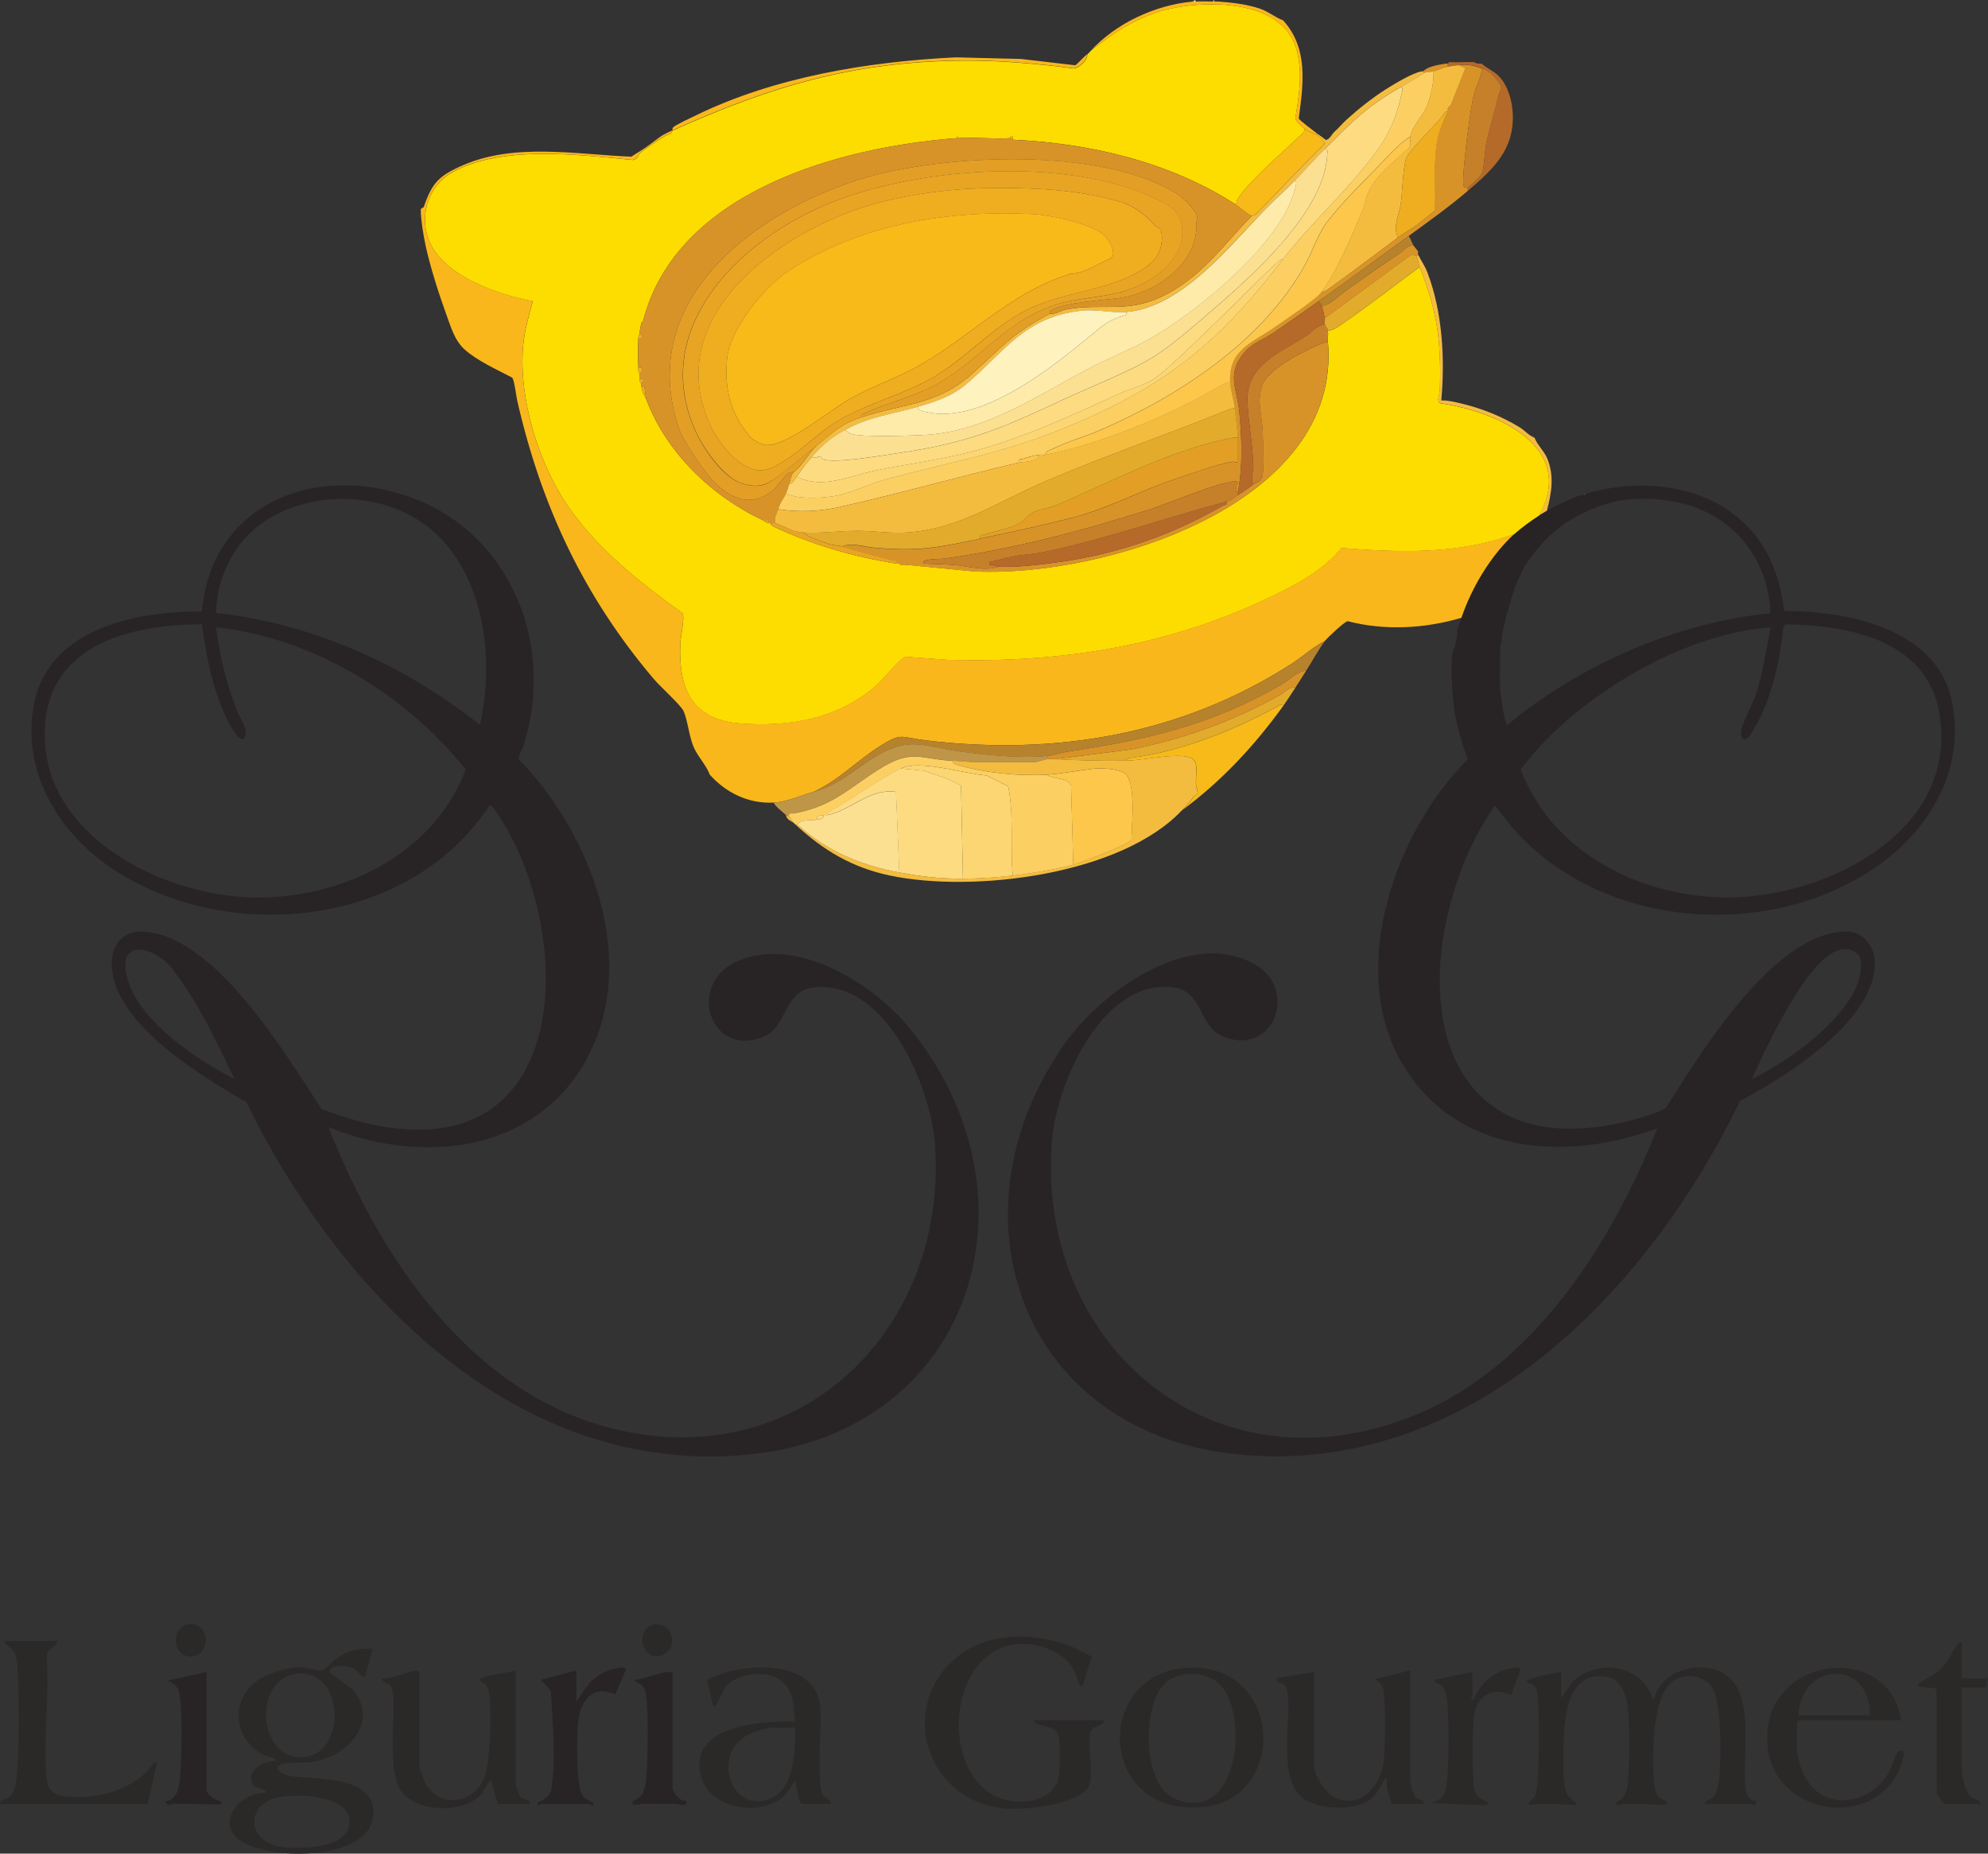 <svg xmlns="http://www.w3.org/2000/svg" id="uuid-bf9221d7-c0c8-464d-957e-93973d0ec154" viewBox="0 0 307.08 286.39"><rect x="0" y="0" width="307.08" height="286.39" fill="#333333" stroke="none"/><defs><style>.uuid-9e58a6a2-49f5-46f4-95f1-4d9aa67772b4{fill:#e4ddd5;}.uuid-95be8d57-44e6-4a5e-911d-43e88ffebe36{fill:#fccf62;}.uuid-8de0ee26-0af9-4d17-bdc1-95450dafd7de{fill:#d89328;}.uuid-b56c5c92-7dd0-4863-89d4-8e91c2a5cea8{fill:#bbaa97;}.uuid-006e6fa7-eb16-4128-b82a-45f726e47c72{fill:#e39f25;}.uuid-97c1a0b5-e46b-43d6-a8ab-6d010f515ab2{fill:#fcd672;}.uuid-4a71dd10-f694-4677-96da-607e1f52ca65{fill:#bf9548;}.uuid-7e3f8695-4956-4011-887d-1eecabbd6773{fill:#f7ba19;}.uuid-5550246f-77d4-4272-a82b-c97c09c5511c{fill:#fab71b;}.uuid-c5ece074-aa6f-4e3c-a047-b239d23b7374{fill:#fef2be;}.uuid-065845ff-2c34-4346-936e-ae41075c37b3{fill:#feeaa9;}.uuid-c3757a15-0dd2-4de1-931e-aab983ceb419{fill:#e8a523;}.uuid-8efd2bd6-9e32-4ce4-a36d-a21e812875c5{fill:#b7822c;}.uuid-4d30fdb1-f0f6-4ee7-9e19-06f6c58228f6{fill:#2b2828;}.uuid-a73e1c53-8d8b-44f9-ba0b-a6f8db78397c{fill:#c6802a;}.uuid-132aa091-b895-45fc-9739-36cdbbd56f8c{fill:#e2ab2b;}.uuid-26ee935c-a187-485a-a634-d4ff1c706840{fill:#fce091;}.uuid-0107b8c1-85b8-471a-a57c-408a039a110f{fill:#eeae20;}.uuid-f4816c1a-3df5-401f-8f6c-28fe7dca6e66{fill:#fddb81;}.uuid-969a8edd-b9fa-495f-abcf-7602ac818feb{fill:#282425;}.uuid-c977496d-90eb-4106-b449-5e7574f801f8{fill:#fcc74b;}.uuid-9d320ea5-8eee-4c5f-a130-b654dc7a146c{fill:#b56a29;}.uuid-66f785e9-2190-40ca-bceb-f750a85daeee{fill:#fddd00;}.uuid-d027ddcc-0d6c-4cf6-8cd6-f9acecedc565{fill:#f4bc3f;}</style></defs><g id="uuid-9f2a754b-27fc-4fed-83a0-7ac0628cdb21"><path class="uuid-969a8edd-b9fa-495f-abcf-7602ac818feb" d="M75.58,124.48c-12.02,18.45-39.58,21.6-57.56,10.17-8.5-5.4-14.5-14.7-12.91-25.1,1.88-12.32,15.54-15.13,26.06-15.08,1.52-16.69,17.53-22.96,32.23-17.66,15.61,5.63,22.41,23.01,17.46,38.44-.22.68-.88,1.42-.69,2.1,11.71,11.97,19.3,33,9.28,48.22-8.52,12.94-25.35,14.06-38.7,8.57,8.04,20.51,22.45,42.03,45.42,46.93,28.35,6.05,50.18-16.33,48.26-44.18-.62-8.94-7.56-25.45-18.59-24.34-5,.5-4.04,6.19-8.11,7.72-8.1,3.04-11.64-8.15-4-11.68,9-4.16,20.97,3.23,26.62,10.08,21.24,25.74,10.24,62.69-24.83,66.07-35.69,3.44-63.07-25.01-77.47-54.46-7.03-4.07-21.56-12.69-20.76-22.17.2-2.37,1.96-4.21,4.4-4.18,11.38.14,22.43,19.03,28,27.43,3.56,1.37,7.62,2.55,11.41,2.98,28.43,3.23,27.02-32.6,15.45-49.03-.26-.37-.41-.93-.96-.83ZM74.14,112.01c2.54-11.13.35-26.07-10.39-32.18-8.73-4.97-22.44-3.23-27.79,5.88-1.57,2.67-2.57,5.88-2.56,9,14.82,1.58,29.19,8.08,40.75,17.3ZM31.16,96.45c-10.54.07-23.23,2.83-24.19,15.44-1.18,15.47,14.8,24.75,28.22,26.47,14.63,1.87,31.35-5.06,36.74-19.47-9.26-11.62-23.64-20.35-38.57-21.99.57,4.48,1.62,8.75,3.25,12.94.46,1.19,1.7,2.61,1.27,3.93-.51,1.58-2.17-1.4-2.4-1.84-2.46-4.61-3.62-10.34-4.31-15.48ZM36.23,166.7c-2.8-5.72-5.47-11.59-9.36-16.66-2.1-3.28-8.65-5.66-7.32.61,1.46,6.88,10.8,13.06,16.68,16.06Z"></path><path class="uuid-969a8edd-b9fa-495f-abcf-7602ac818feb" d="M244.95,76.27c10.19-2.96,22.33-.88,27.87,8.95,1.64,2.91,2.28,5.9,2.82,9.17,9.74.03,23.53,2.69,25.86,13.96,2.09,10.13-3.08,19.41-11.13,25.19-16.69,11.98-42.81,10.14-56.58-5.47l-2.87-3.6c-2.33,3.26-4.24,7.18-5.58,10.97-7.62,21.49-.97,44.42,26.05,37.79,2.01-.49,4.05-1.11,5.91-2.01,5.35-8.46,16.64-27.17,27.88-27.31,2.43-.03,4.25,2.1,4.4,4.42.6,9.07-13.78,18.12-20.81,21.77-14.19,29.49-41.84,58.05-77.43,54.62-33.6-3.24-45.49-37.13-26.84-63.53,5.68-8.05,19.57-18.05,29.53-12.07,6.5,3.91,2.71,13.98-4.89,11.12-4.14-1.55-3.18-7.22-8.11-7.72-11.05-1.11-18.03,15.36-18.6,24.33-2.02,31.65,25.31,54.1,55.83,41.91,18.54-7.4,30.66-26.6,37.74-44.42-14.25,5.23-31.29,4.05-39.54-10.24s-1.15-35.41,10.23-46.77c-.85-2.65-1.73-5.1-2.09-7.9-.3-2.34-.56-6.18-.27-8.48.02-.15.38-.86.48-1.44.07-.41.15-.79.24-1.2.03-.14-.03-.34,0-.48v-.24c.02-.07-.02-.17,0-.24.11-.42.52-1.34.72-1.92,1.58-4.67,4.51-9.6,8.16-12.95,1.01-.93,2.67-2.13,3.84-2.88.38-.24.81-.5,1.2-.72.88-.49,1.96-1.03,2.88-1.44.5-.22,1.2-.54,1.68-.72.22-.08.49-.16.72-.24.13-.04.35.04.48,0l.24-.24ZM231.75,100.26c-.05,2-.13,4.38,0,6.35.04.63.68,5.4,1.08,5.39,11.34-9.34,25.98-15.77,40.66-17.27-.36-8.73-6.18-15.65-14.83-17.2-5.89-1.06-10.58-.4-15.64,2.57-1.1.64-1.09.59-2.16,1.44-.94.75-1.28.99-2.16,1.92-3.38,3.54-4.48,6.1-5.76,10.79-.2.73-.32,1.08-.48,1.92s-.4,1.37-.48,2.4c-.02.24,0,.48,0,.72-.36.17-.23.64-.24.96ZM273.49,96.9c-9.7.86-19.11,5.23-26.94,10.84-4.31,3.09-8.5,6.89-11.64,11.16,5.38,14.34,21.87,21.27,36.51,19.46s30.85-11.75,28.16-28.08c-1.88-11.39-13.99-13.69-23.77-13.82l-.36.36c-.44,5.12-1.85,11.42-4.55,15.84-.29.47-.89,1.73-1.59,1.52-.34-.2-.35-.48-.39-.83-.11-1.14,1.77-4.51,2.25-5.93,1.14-3.4,1.65-7,2.33-10.5ZM270.62,166.7c5.74-2.67,17.78-11.17,16.8-18.36-.15-1.07-1.3-1.67-2.33-1.7-4.05-.11-8.63,8.44-10.35,11.59-1.5,2.74-2.83,5.63-4.12,8.47Z"></path><path class="uuid-4d30fdb1-f0f6-4ee7-9e19-06f6c58228f6" d="M241.11,262.4l1.83-2.61c4.08-3.67,10.63-2.61,12.45,2.85,1.15-4.08,5.57-5.8,9.49-4.69,6.98,1.99,3.98,13.54,4.8,18.71.13.81.8,1.62,1.67,1.58l-.24.61c-.33.22-.51-.13-.6-.13h-7.08c-.15-.67.63-.56,1.09-.95.82-.7,1.01-2.41,1.08-3.48.21-2.97.42-11.46-1.21-13.68-1.51-2.06-4.85-2.21-6.58-.35-2.65,2.85-2.67,11.71-2.29,15.45.05.51.19,1.27.47,1.69.36.54,1.62.77,1.45,1.19-.16.38-.41.28-.71.26-1.89-.08-3.75-.18-5.65-.15-.57,0-1.5.55-1.43-.23,1.27-.63,1.67-1.65,1.8-3,.28-2.76.31-9.47-.06-12.17-.22-1.62-1.23-3.85-2.99-4.2-3.12-.64-5,.89-6,3.73s-1.12,9.8-.76,12.86c.18,1.54.69,2.04,1.89,2.9-.3.46-.38.26-.71.25-1.73-.07-3.43-.16-5.17-.14-.38,0-1.75.49-1.43-.23.35-.35.8-.7.97-1.19.65-1.9.59-12.57.36-15.01-.05-.55-.09-1.05-.39-1.53-.06-.63-1.52-.62-1.3-1.1.14-.3,4.57-1.29,5.28-1.32v4.08Z"></path><path class="uuid-4d30fdb1-f0f6-4ee7-9e19-06f6c58228f6" d="M57.58,254.73l-1.2,4.32c-.34.25-1.21-.94-1.59-1.16-.91-.53-3.65-.9-3.92.33-.08.35,3.09,2.22,3.72,2.99,4.07,4.97-1.05,10.2-6.26,11.01-1.26.2-3.59-.02-4.72.31-1.56.45-.2,1.6.97,1.81,3.9.71,14.43-.27,12.96,6.84-1.31,6.36-16.6,6.36-20.8,2.92-3.45-2.83.75-7.4,4.3-7.06.11-.63-.09-.37-.34-.5-.46-.23-1.44-.4-1.7-.94-1.09-2.27,1.95-3.51,3.72-3.6-.38-.53-1.3-.51-1.93-.83-5.04-2.52-5.28-9.11-.39-11.93,1.41-.81,4.18-1.61,5.8-1.65,1.02-.02,2.85.61,3.54.45s1.53-1.31,2.12-1.74c1.75-1.25,3.59-1.71,5.74-1.58ZM45.78,258.62c-6.72.83-5.98,12.89.66,12.89,7.26,0,6.94-13.83-.66-12.89ZM43.61,277.57c-5.88.8-5.82,7.28.42,7.85,2.79.25,9.96.13,9.96-3.95s-7.51-4.28-10.38-3.9Z"></path><path class="uuid-4d30fdb1-f0f6-4ee7-9e19-06f6c58228f6" d="M170.58,265.76c-.1,1.03-1.79.76-2.11,1.85-.54,1.85.54,6.92-.28,8.36-1.63,2.86-9.88,3.71-12.84,3.46-12.36-1.02-16.96-16-7.3-23.6,5.68-4.47,14.7-3.49,20.57.14l-1.4,4.51c-.5.07-.39.03-.53-.3-.3-.67-.36-1.35-.78-2.1-1.6-2.96-5.61-4.36-8.85-4.04-10.28,1-11.99,18.58-3.67,23.28,3.33,1.88,9.73,1.42,10.24-3.28.11-1.01.13-5.32-.18-6.06-.52-1.21-2.37-1.24-3.35-1.68-.33-.15-.37-.03-.3-.54h10.8Z"></path><path class="uuid-4d30fdb1-f0f6-4ee7-9e19-06f6c58228f6" d="M64.78,273.07c.04.25.63,1.77.78,2.1,1.96,4.2,7.31,3.78,9.17-.3,1.06-2.33,1.19-10.65.82-13.29-.05-.37-.17-.76-.36-1.08-.29-.48-1.23-.74-1.06-1.09.24-.49,4.67-1.03,5.52-1.32v17.63c0,.11.59,1.72.71,1.87.42.55,1.59.33,1.45,1.13h-4.92l-1.08-3.84-1.44,2.27c-2.67,3.1-10.12,2.96-12.43-.51-2.62-3.94-.15-14.42-1.7-16.29-.35-.42-1.33-.29-1.22-1.06,1.59.2,3.89-1.08,5.21-1.17.21-.01.55.18.55.32v14.63Z"></path><path class="uuid-4d30fdb1-f0f6-4ee7-9e19-06f6c58228f6" d="M217.84,258.08v17.15c0,.32.49,2.04.71,2.34.48.63,1.53.38,1.44,1.14h-5.04c-.35-1.3-.93-2.43-.72-3.84-.63-.13-.37.13-.5.34-.93,1.55-1.28,2.54-3.1,3.37-2.43,1.11-7.33.93-9.47-.84-4.48-3.7-.84-15.28-2.75-17.4-.38-.42-1.31-.3-1.21-1.06l5.76-.96v14.51c0,1.5,1.84,4.23,3.26,4.89,4.08,1.91,7.21-2.07,7.54-5.84.21-2.4.29-8.25-.03-10.54-.15-1.08-.56-1.37-1.41-1.94l5.51-1.32Z"></path><path class="uuid-4d30fdb1-f0f6-4ee7-9e19-06f6c58228f6" d="M123.92,278.71c-.62-.19-.94-2.93-1.08-3.6l-1.43,2.04c-3.28,3.66-11.64,2.55-13.08-2.52-2.31-8.1,9.21-8.76,14.52-8.64-.39-1.89-.07-3.47-1.15-5.2-1.61-2.57-5.46-2.57-7.97-1.4-2.08.97-2,2.28-3.05,3.9-.15.23.03.43-.53.31l-.93-4.04c4.95-2.75,16.83-3.53,17.49,4.15.24,2.84-.62,11.67.37,13.54.38.72,1.29.71,1.3,1.46h-4.44ZM122.84,266.96h-3.96c-.21,0-1.6.37-1.93.47-7.78,2.37-4.25,13.48,2.37,10.29,3.42-1.65,3.53-7.48,3.52-10.75Z"></path><path class="uuid-4d30fdb1-f0f6-4ee7-9e19-06f6c58228f6" d="M183.24,257.68c14.87-1,15.83,20.12,2.78,21.48-16.57,1.74-17.16-20.52-2.78-21.48ZM188.25,260.08c-2.13-1.97-6.39-1.98-8.44.15-3.38,3.5-3.43,15.61,1.74,17.71,9.97,4.04,11.46-13.45,6.7-17.86Z"></path><path class="uuid-4d30fdb1-f0f6-4ee7-9e19-06f6c58228f6" d="M8.89,253.53c-.28,1.04-1.78,1.19-1.68,2.51.45,6.01-.57,12.82,0,18.73.15,1.61.93,2.51,2.55,2.73,4.33.59,9.29-.52,12.58-3.45.32-.29,1.62-2.13,1.92-1.8l-1.44,6.47H.01c-.12-.72.94-.68,1.43-1.09.54-.45.75-1.05.91-1.73.74-3.08.65-15.41.3-18.89-.06-.55-.24-1.42-.51-1.89-.41-.72-1.32-.78-1.41-1.59h8.16Z"></path><path class="uuid-4d30fdb1-f0f6-4ee7-9e19-06f6c58228f6" d="M293.65,265.76h-15.71l-.36.36v4.56c0,.56.6,2.37.84,2.99,2.48,6.24,10.03,5.58,13.26.32.47-.77,1.12-2.9,1.36-3.19.35-.42,1.2-.55,1.04.31-2.42,12.63-22.5,10.07-21.03-4,1.19-11.44,18.79-13.14,20.6-1.35ZM288.85,265.04c.11-8.76-10.69-8.42-11.04,0h11.04Z"></path><path class="uuid-4d30fdb1-f0f6-4ee7-9e19-06f6c58228f6" d="M227.43,262.04c0,.07-.22.25-.25.47l.48.12c.56-1.72,2.01-3.34,3.63-4.17.53-.27,3.4-1.39,3.57-.5l-1.44,3.95c-2.82-1.38-5.23.05-5.7,3.06-.32,2.05-.33,9.13-.04,11.19.21,1.48,1.02,1.79,2.26,2.3l-.25.48-8.51-.36c1.17-.67,1.64-.56,2.09-1.99.63-2.03.52-10.89.31-13.36-.08-.93-.23-2.29-.96-2.88-.42-.33-1.12-.17-.95-.84l5.76-1.2c-.04,1.23.06,2.48,0,3.72Z"></path><path class="uuid-969a8edd-b9fa-495f-abcf-7602ac818feb" d="M89.01,262.88l2.15-3.01c.57-.46,1.3-1.09,1.95-1.41.57-.29,3.42-1.37,3.58-.49l-1.67,3.85c-3.79-1.81-5.51,1.4-5.77,4.77-.16,2.04-.25,9.14.63,10.66.42.73,1.15.88,1.78,1.34.04.79-.49.12-.6.12h-7.44s-.64.47-.59-.12c.01-.18,1.91-.71,2.14-2.17.74-4.72.17-10.46-.09-15.23l-1.57-1.66,5.52-1.44v4.8Z"></path><path class="uuid-4d30fdb1-f0f6-4ee7-9e19-06f6c58228f6" d="M303,253.77v5.52h4.08l-.36,1.44h-3.72v12.83c0,.91.73,3.46,1.45,4.07.49.41,1.55.37,1.43,1.09h-5.4c-.19,0-1.54-1.54-1.32-2.03l-.03-15.56-.36-.36c-5.15-.06-.89-1.25.64-2.55,1.42-1.21,1.88-2.7,2.92-4.04.21-.27.24-.49.68-.4Z"></path><path class="uuid-969a8edd-b9fa-495f-abcf-7602ac818feb" d="M31.92,258.32v18.11c0,.98,1.15,1.43,1.82,1.78.2.1.73.06.34.5-.27.3-7.05-.35-8.09.19l-.55-.55c2.17-.37,2.28-2.45,2.41-4.31.21-3.02.31-8.82-.04-11.74-.17-1.46-.55-2.07-1.89-2.66l5.99-1.32Z"></path><path class="uuid-969a8edd-b9fa-495f-abcf-7602ac818feb" d="M103.89,258.32v17.87c0,.76,1.18,2.26,2.16,2.04,0,1.09-1.02.47-1.79.46-1.69,0-3.37,0-5.06,0-.52,0-1.54.57-1.55-.35,0-.09,1.17-.46,1.55-1.1.34-.57.57-1.81.63-2.49.25-2.92.36-10.16-.03-12.94-.19-1.37-.81-1.57-1.89-2.18l4.73-1.26,1.26-.06Z"></path><path class="uuid-4d30fdb1-f0f6-4ee7-9e19-06f6c58228f6" d="M29.21,250.94c3.21-.31,3.48,4.77.41,4.98s-3.35-4.7-.41-4.98Z"></path><path class="uuid-4d30fdb1-f0f6-4ee7-9e19-06f6c58228f6" d="M101.4,250.96c2.46-.12,3.47,3.51,1.11,4.67-3.36,1.65-4.81-4.48-1.11-4.67Z"></path><path class="uuid-9e58a6a2-49f5-46f4-95f1-4d9aa67772b4" d="M244.71,76.51s.12-.2.24-.24l-.24.24Z"></path><path class="uuid-66f785e9-2190-40ca-bceb-f750a85daeee" d="M168.42,7.91c3.64-2.92,7.67-5.58,12.47-6.6C187.07,0,198,.11,200.2,7.44c1.1,3.66.47,7.22-.12,10.89.05.34,1.1,1.31,1.45,1.57-.01.44-.3.69-.59.97-2.59,2.43-7.55,6.74-9.49,9.46-.3.43-.52.76-.48,1.32-10.23-6.62-22.45-9.51-34.55-10.07v-.48c-.25-.1-.45.24-.48.24-2.24.19-5.25-.19-7.92,0l-.12-.24-.12.24c-18.05,1.36-43.31,8.21-48.46,28.3,0,.04-.21.12-.24.24-.13.58-.3,1.06-.24,1.68-.23.21-.23.44-.24.72-.07,1.43-.06,3.12,0,4.56.01.35-.06.68.24.96-.03.22,0,.49,0,.72,0,.26-.07.6.24.72-.02.15,0,.33,0,.48.04.86.5,1.34.72,1.92,3.11,8.26,10.06,14.97,17.99,18.71.33.16.35.34.96.48.08.02.17-.02.24,0,.16.39.52.53.87.69,5.75,2.71,12.28,4.57,18.56,5.55h.48c.07.24.28.21.48.24.23.03.49-.03.72,0,.16.02.32-.02.48,0l9.95.97c19.93.97,56.85-10.3,54.59-35.51-.05-.53.08-1.18,0-1.68.92-.02,1.74-.73,2.48-1.24,3.97-2.73,7.79-5.74,11.68-8.59,2.79,6.95,3.35,11.48,3.13,19.08-.02.65-.62,1.74.15,1.99,8.5,1.19,21.09,6.66,15.19,17.31-1.17.75-2.82,1.95-3.84,2.88-8.56,3.17-17.72,2.87-26.7,2.15-2.73,3.49-7.16,5.76-11.12,7.65-15.84,7.54-32.13,10.1-49.63,9.64l-6.7-.49c-1.72,1.29-3,3.26-4.68,4.68-5.87,4.97-13.22,6.2-20.75,5.63s-9.54-5.48-9.25-12.36c.05-1.08.71-3.92.37-4.66-6.56-4.73-13.1-9.84-17.73-16.57-4.65-6.77-7.83-17.3-6.83-25.5.25-2.03.87-4.17,1.41-6.14-5.27-1.03-13.03-3.62-15.69-8.66-2.06-3.91-.69-9.04,3.14-11.2,7.66-4.33,19.6-2.77,28.02-1.97.84-.16.79-.82,1.16-1.13.97-.79,2.66-1.87,3.79-2.56.82-.5.72.04,1.18-.86,15.21-6.84,27.95-10.67,44.97-10.8,5.64-.04,11.44.49,17.02,1.21.74-.07,2.15-1.28,2.06-2.16.12-.1.27-.31.48-.48Z"></path><path class="uuid-5550246f-77d4-4272-a82b-c97c09c5511c" d="M103.89,20.15c-.45.91-.35.36-1.18.86-1.13.69-2.82,1.78-3.79,2.56-.37.3-.32.96-1.16,1.13-8.42-.79-20.36-2.36-28.02,1.97-3.82,2.16-5.19,7.29-3.14,11.2,2.66,5.05,10.42,7.64,15.69,8.66-.54,1.97-1.16,4.11-1.41,6.14-1,8.19,2.18,18.73,6.83,25.5,4.63,6.73,11.17,11.84,17.73,16.57.34.74-.32,3.58-.37,4.66-.29,6.88,1.78,11.8,9.25,12.36s14.88-.66,20.75-5.63c1.68-1.42,2.96-3.39,4.68-4.68l6.7.49c17.51.47,33.79-2.1,49.63-9.64,3.96-1.88,8.39-4.15,11.12-7.65,8.98.72,18.14,1.01,26.7-2.15-3.64,3.35-6.58,8.28-8.16,12.95-5.64,1.67-11.85,2.02-17.58.52-.47.07-3.12,2.55-3.53,3.08-1.84.92-3.34,2.35-5.06,3.46-17.09,11.03-36.57,14.29-56.68,11.86-3.86-.47-3.57-1.28-7.18,1.04-3.38,2.17-6.27,5.2-10,6.91-2.07.59-4.02,1.56-6.24,1.68-3.83.2-7.34-1.51-9.84-4.32-.52-1.46-1.85-2.76-2.51-4.32-.7-1.64-.94-4.37-1.59-5.6-.49-.92-3.56-3.7-4.52-4.83-10.81-12.73-17.41-26.78-21.12-43.05-.16-.71-.44-3.18-.78-3.54-2.33-1.23-5.43-2.6-7.38-4.38-1.54-1.41-2.12-3.55-2.82-5.46-1.15-3.16-2.48-7.35-3.18-10.61-.33-1.54-.72-3.88-.74-5.41,0-.41.4-.3.48-.53,1.27-3.71,2.35-4.81,6.02-6.41,8.03-3.51,17.55-1.67,26.02-1.33.92-.59,1.89-1.16,2.76-1.8,1.61-1.17,1.63-1.39,3.6-2.27.05-.09-.11-.26.15-.5.42-.38,2.88-1.53,3.59-1.87,12.05-5.86,26.44-8.25,40.03-8.91l10.08.25,8.4.98c.67-.55,1.08-1.13,1.8-1.7.09.88-1.32,2.09-2.06,2.16-5.58-.72-11.38-1.25-17.02-1.21-17.02.13-29.76,3.96-44.97,10.8Z"></path><path class="uuid-d027ddcc-0d6c-4cf6-8cd6-f9acecedc565" d="M219.04,39.33c.47.93,1.06,1.75,1.44,2.75,2.33,6.07,2.74,13.38,2.15,19.79,1.05-.03,2.11.24,3.12.48,3.19.77,6.15,1.95,8.95,3.65.94.57,1.22,1.14,2.33,1.63.46,1.17,1.47,2.03,1.96,3.19,1.13,2.67.67,5.38-.05,8.08-.39.22-.82.48-1.2.72,5.9-10.65-6.69-16.12-15.19-17.31-.77-.25-.17-1.33-.15-1.99.22-7.6-.34-12.12-3.13-19.08-.17-.42-.23-1.2-.48-1.68.1.02.29-.09.24-.24Z"></path><path class="uuid-b56c5c92-7dd0-4863-89d4-8e91c2a5cea8" d="M225.03,97.86c.02-.08-.02-.16,0-.24v.24Z"></path><path class="uuid-d027ddcc-0d6c-4cf6-8cd6-f9acecedc565" d="M219.52,11.03c.07-.01.17,0,.24,0,.04,0,.15.2.24.24-.92.64-2.37,1.46-3.6,2.16-5.34,3.04-7.48,5.31-11.76,9.59-1.55,1.56-3.01,3.23-4.56,4.8-1.4,1.42-2.91,2.77-4.32,4.19-5.77,5.82-13.02,15.39-21.82,16.2-2.09.19-4.49-.45-6.81-.21-8.91.93-11.84,6.26-17.9,11.37-2.25,1.9-4.67,2.67-7.44,3.48-4.02,1.17-7.58,1.5-11.28,3.6-2.34,1.33-3.23,2.08-5.04,4.08-.99,1.09-1.59,1.97-2.4,3.12-.34.49-.67,1.18-1.2,1.2.2-.55.21-1.26.72-1.92,1.15-.7,2.59-3.38,3.84-4.32,2.54-1.96,3.2-2.96,6.48-4.08,6.36-2.17,11.68-1.87,17.04-6.59,4.94-4.36,6.07-6.2,12.23-9.48.98.14,1.65-.49,2.58-.66,5.55-1.01,9.23.65,14.78-2.01,6.05-2.9,9.43-7.97,13.83-12.44.04-.04.47-.08.73-.34,3.49-3.55,6.87-7.22,10.44-10.69.31-.34-.83-1.27-1.09-1.44v-.24c.43.32.9.61,1.32.98.58,0,.97-.9,1.32-1.22.7-.63,1.29-1.35,1.92-1.92,1.77-1.61,4-3.38,6.02-4.66,1.26-.8,4.13-2.54,5.5-2.78Z"></path><path class="uuid-5550246f-77d4-4272-a82b-c97c09c5511c" d="M184.25.24c.16-.01.32.01.48,0,.83-.06,1.79-.02,2.64,0,.08,0,.16,0,.24,0,.16,0,.32,0,.48,0,2.09.12,4.49.42,6.48,1.08,1.34.44,2.55,1.47,3.6,1.8,3.95,4.29,3.16,9.87,2.44,15.18.08.27,2.39,1.99,2.84,2.33v.24c-.49-.32-1.24-.44-1.92-.96-.34-.26-1.39-1.24-1.45-1.57.59-3.68,1.22-7.23.12-10.89C198,.11,187.07,0,180.89,1.32c-4.81,1.02-8.83,3.68-12.47,6.6,3.92-4.32,10.02-7.15,15.83-7.68Z"></path><path class="uuid-9d320ea5-8eee-4c5f-a130-b654dc7a146c" d="M227.67,9.59s.32.23.72.24c.16,0,.32,0,.48,0,.77.72,1.92,1.17,2.64,1.92,1.42,1.47,2.06,3.79,2.16,5.76.27,5.64-3.04,8.64-6.96,11.99v-.48c.64-.63,1.97-1.56,2.27-2.42s.35-3.39.63-4.64c.54-2.36,1.27-4.69,1.82-7.05.33-1.4.94-1.14-.28-2.69-.67-.85-1.29-1.3-2.28-1.67-1.35-.5-2.24-.65-3.6-.48-.51.06-1.21.14-1.68.24v-.48c.11-.02.21-.13.24-.24,1.25.09,2.58-.04,3.84,0Z"></path><path class="uuid-8de0ee26-0af9-4d17-bdc1-95450dafd7de" d="M223.36,9.83c.08-.01.16.01.24,0v.48c-.73.16-1.46.49-2.16.72-.3.1-1.31.15-1.44.24-.09-.04-.2-.23-.24-.24.24-.13.48-.37.72-.48.94-.43,1.87-.58,2.88-.72Z"></path><path class="uuid-9e58a6a2-49f5-46f4-95f1-4d9aa67772b4" d="M184.73.24c-.16.01-.32-.01-.48,0l.36-.24.12.24Z"></path><path class="uuid-9e58a6a2-49f5-46f4-95f1-4d9aa67772b4" d="M187.61.24c-.08,0-.16,0-.24,0l.12-.24.12.24Z"></path><path class="uuid-8de0ee26-0af9-4d17-bdc1-95450dafd7de" d="M155.94,21.35l.48.24c12.1.57,24.32,3.45,34.55,10.07.77.5,1.5,1.28,2.4,1.68-4.4,4.47-7.78,9.54-13.83,12.44-5.55,2.66-9.23,1-14.78,2.01-.93.17-1.6.8-2.58.66.02-.01-.11-.29.17-.48,1.98-1.28,8.22-1.58,10.72-1.95,5.64-.83,12.1-5.46,11.72-11.61-.02-.27.19-.59.14-.91-.17-1.09-2.2-2.98-3.15-3.57-11.61-7.3-36.37-6.17-49.06-2.19-16.48,5.17-34.45,18.79-27.89,38.35.75,2.23,4.41,7.56,6.25,9.11,2.6,2.18,5.21,2.9,8.14.69.9-.67,1.82-2.28,2.53-2.76.37-.25.77-.17.85-.22-.51.65-.52,1.37-.72,1.92-.16.44-.29,1.04-.48,1.44-.39.84-.8,1.16-1.2,2.4-.23.71-.63,1.34-.48,2.16-.2-.05-.52.05-.72,0-.07-.02-.16.02-.24,0v-.48s-.96,0-.96,0c-7.94-3.73-14.88-10.45-17.99-18.71l-.28-1.89-.44-.03c0-.15-.02-.33,0-.48,0-.07.4-.37.24-.72h-.48c0-.23-.03-.5,0-.72,0-.05.47-.53.24-.96h-.48c-.06-1.43-.07-3.13,0-4.56h.48c.19-.59-.23-.68-.24-.72-.06-.62.11-1.1.24-1.68l.24-.24c5.15-20.1,30.41-26.94,48.46-28.3.08,0,.16,0,.24,0,2.66-.19,5.68.19,7.92,0Z"></path><path class="uuid-8de0ee26-0af9-4d17-bdc1-95450dafd7de" d="M228.87,10.55c.03,1.32-.81,2.52-1.13,3.79-.47,1.83-.77,4.26-1.03,6.17-.16,1.2-.96,7.72-.61,8.29.12.2.39.23.61.22v.48c-2.93,2.5-6.01,4.69-9.12,6.96-4.61,3.37-9.27,6.77-13.91,10.07-2.3,1.64-4.65,3.29-6.98,4.89-1.73,1.19-3.32,1.5-4.77,3.39-2.41,3.14-.87,5.22-.52,8.66.41,3.98.58,8.67-.21,12.56-.04-.14-.25-.22-.26-.58-.01-.5.63-1.13-.09-1.09-2.81.15-10.08,3.32-13.2,4.32-10.16,3.26-21.36,6.2-31.95,7.64-.26.03-3.81,0-2.97.75,1.6.08,3.33.1,4.91.24,2.12.2,4.43.98,6.6.24,2.77.21,8.28-.51,11.13-.98,8.35-1.38,16.15-4.2,23.5-8.42.32-.18.77-.08.63-.67,1.1-.29.91-.49,1.68-.96.99-.61,1.48-.95,2.4-1.68.43-.34,1.26-.39,1.43-1.32.28-1.44.07-5.29.02-6.96-.08-2.43-1-4.66.01-7.16.94-2.34,5.75-4.82,8.05-5.86.64-.29,1.32-.56,2.01-.75,2.26,25.21-34.66,36.47-54.59,35.51l-9.95-.97-.35-.24-.13.24c-.23-.03-.49.03-.72,0v-.48s-.48.24-.48.24h-.48c.14-.69-.34-.44-.76-.55-2.65-.68-5.13-1.32-7.64-2.09,1.58-.64,3.32.05,4.92.19,6.82.6,9.84.04,16.43-1.39,4.96-1.07,10.07-2.13,14.93-3.42s10.1-4.08,14.93-5.7c2.23-.75,6.92-2.45,9-2.76.38-.06.62.08.97.14-.03-1.27.05-2.56,0-3.84-.05-1.51-.31-3.06-.48-4.56-.15-1.31-.65-2.83-.72-4.08-.28-4.99,3.5-6.08,6.83-8.4,1.54-1.08,6.43-4.29,7.32-5.51.44-.02.73-.23,1.08-.48,3.6-2.59,7.12-5.28,10.68-7.91.97-.72,2.13-1.31,3.1-2.06.39-.31,2.56-2,2.61-2.18.17-2.38-.06-4.78.04-7.16.16-3.73.49-4.73,1.93-8.03.1-.24-.17-.65.46-.91l2.32-5.82-1.1-.47c1.36-.17,2.25-.02,3.6.48Z"></path><path class="uuid-7e3f8695-4956-4011-887d-1eecabbd6773" d="M203.44,20.87c.26.17,1.4,1.09,1.09,1.44-3.57,3.47-6.95,7.14-10.44,10.69-.25.26-.68.3-.73.34-.9-.4-1.63-1.18-2.4-1.68-.04-.56.17-.89.48-1.32,1.94-2.72,6.9-7.04,9.49-9.46.29-.27.58-.53.59-.97.68.52,1.42.64,1.92.96Z"></path><path class="uuid-a73e1c53-8d8b-44f9-ba0b-a6f8db78397c" d="M204.64,50.13c.04.18.42.6.48.96.08.5-.05,1.15,0,1.68-.68.2-1.36.46-2.01.75-2.29,1.05-7.11,3.52-8.05,5.86-1.01,2.5-.09,4.73-.01,7.16.06,1.68.26,5.52-.02,6.96-.18.93-1,.98-1.43,1.32-.48-1,.02-1.95,0-2.76-.09-3.35-.81-6.92-.91-10.07-.19-5.59,5.01-7.48,8.91-10,.97-.63,1.84-1.72,3.04-1.88Z"></path><path class="uuid-132aa091-b895-45fc-9739-36cdbbd56f8c" d="M218.8,39.57c.25.47.31,1.26.48,1.68-3.89,2.85-7.71,5.86-11.68,8.59-.73.51-1.56,1.22-2.48,1.24-.06-.36-.44-.78-.48-.96-.06-.28.06-.69,0-.96l13.21-9.72c.38-.28.68.07.94.13Z"></path><path class="uuid-c3757a15-0dd2-4de1-931e-aab983ceb419" d="M119.72,80.83c1.7.45,2.27,1.29,4.32,1.44,1,.8,2.65,1.32,3.89,1.75.79.27,1.56.25,2.11.41,2.51.77,4.99,1.41,7.64,2.09.42.11.9-.15.76.55-6.28-.98-12.81-2.83-18.56-5.55-.35-.16-.71-.3-.87-.69.2.05.52-.05.72,0Z"></path><path class="uuid-0107b8c1-85b8-471a-a57c-408a039a110f" d="M99.09,59.72l.44.03.28,1.89c-.22-.58-.68-1.06-.72-1.92Z"></path><path class="uuid-0107b8c1-85b8-471a-a57c-408a039a110f" d="M98.61,56.84h.48c.23.43-.23.91-.24.96-.3-.28-.23-.6-.24-.96Z"></path><path class="uuid-0107b8c1-85b8-471a-a57c-408a039a110f" d="M98.85,51.57s.42.13.24.72h-.48c.01-.28.01-.51.24-.72Z"></path><path class="uuid-0107b8c1-85b8-471a-a57c-408a039a110f" d="M98.85,58.52h.48c.16.35-.23.65-.24.72-.31-.12-.23-.46-.24-.72Z"></path><path class="uuid-c3757a15-0dd2-4de1-931e-aab983ceb419" d="M117.8,80.35h.96s0,.48,0,.48c-.61-.14-.63-.32-.96-.48Z"></path><path class="uuid-0107b8c1-85b8-471a-a57c-408a039a110f" d="M155.94,21.35s.23-.33.48-.24v.48s-.48-.24-.48-.24Z"></path><path class="uuid-c3757a15-0dd2-4de1-931e-aab983ceb419" d="M138.91,87.07l.48-.24v.48c-.2-.03-.41,0-.48-.24Z"></path><path class="uuid-c3757a15-0dd2-4de1-931e-aab983ceb419" d="M140.59,87.31c-.16-.02-.32.02-.48,0l.13-.24.35.24Z"></path><path class="uuid-0107b8c1-85b8-471a-a57c-408a039a110f" d="M99.09,49.89c.03-.11.23-.2.24-.24l-.24.24Z"></path><path class="uuid-0107b8c1-85b8-471a-a57c-408a039a110f" d="M148.03,21.35c-.08,0-.16,0-.24,0l.12-.24.12.24Z"></path><path class="uuid-8efd2bd6-9e32-4ce4-a36d-a21e812875c5" d="M204.64,99.06c-.93,1.21-1.97,3.16-2.88,4.56-1.46.14-2.52,1.38-3.77,2.11-10.89,6.34-20.73,8.56-33.03,10.39-1.05.16-2.26.6-3.27.69-4.27.39-9.5-.15-13.76-.75-4.95-.69-7.28-2.26-12.23.55-3.75,2.13-5.71,4.5-9.99,5.72,3.73-1.71,6.62-4.74,10-6.91,3.61-2.32,3.32-1.5,7.18-1.04,20.12,2.43,39.6-.83,56.68-11.86,1.72-1.11,3.22-2.54,5.06-3.46Z"></path><path class="uuid-4a71dd10-f694-4677-96da-607e1f52ca65" d="M161.7,116.81l.24.48c-.67.03-1.67.48-2.04.48h-8.88c-1.2,0-2.82-.19-3.96-.24-4.57-.19-6.04-1.78-10.53.86-5.05,2.97-7.57,6.13-13.86,7.26-.45.08-.93-.2-.79.51-.1-.1-.37-.14-.48-.24-.66-.62-1.44-1.12-1.92-1.92,2.22-.12,4.16-1.09,6.24-1.68,4.29-1.22,6.24-3.58,9.99-5.72,4.94-2.81,7.27-1.24,12.23-.55,4.26.59,9.49,1.14,13.76.75Z"></path><path class="uuid-d027ddcc-0d6c-4cf6-8cd6-f9acecedc565" d="M173.7,117.53c2.61-.04,5.4-.71,8.03-.74,3.89-.04,2.92,1.44,3,4.45.01.44.34,1.02.25,1.4-.05.21-.46.24-.59.42-.59.88-1.11,1.38-1.83,2.14-9.43,10.02-32.25,12.78-45.1,10.07-5.85-1.23-10.33-3.92-14.63-7.92h.24c4.66,4.12,9.7,6.29,15.83,7.44,3.4.64,6.32.98,9.84.96,2.46-.02,5.23-.19,7.68-.48,2.82-.33,6.64-.95,9.36-1.68,1.24-.33,8.55-3.09,9-3.83,0-2.22.83-9.1-1.15-10.37-.97-.62-3.45-.76-4.59-.64-2.26.24-5.13.8-7.34.93-4.26.25-9.66-.27-13.74-1.5-.39-.12-.73-.25-.9-.66,1.14.05,2.76.24,3.96.24h8.88c.36,0,1.37-.45,2.04-.48.31-.01.65-.02.96,0,3.67.2,7.04.3,10.8.24Z"></path><path class="uuid-7e3f8695-4956-4011-887d-1eecabbd6773" d="M198.17,109.13c-4.45,6.14-9.47,11.55-15.59,16.07.72-.76,1.24-1.26,1.83-2.14.13-.19.54-.22.59-.42.08-.37-.24-.95-.25-1.4-.08-3.01.89-4.49-3-4.45-2.64.03-5.42.7-8.03.74.28-.31.7-.41,1.1-.46,7.56-.96,15.67-4.2,22.38-7.85.28-.15.76-.64.99-.09Z"></path><path class="uuid-132aa091-b895-45fc-9739-36cdbbd56f8c" d="M200.09,106.25c-.64.96-1.23,1.93-1.92,2.88-.23-.55-.71-.07-.99.09-6.71,3.65-14.82,6.89-22.38,7.85-.4.05-.83.14-1.1.46-3.76.06-7.12-.04-10.8-.24l11.81-1.5c8.26-1.65,15.82-4.4,23.15-8.5.59-.33,1.2-1.25,2.22-1.03Z"></path><path class="uuid-8de0ee26-0af9-4d17-bdc1-95450dafd7de" d="M201.76,103.62c-.57.87-1.09,1.76-1.68,2.64-1.03-.23-1.64.7-2.22,1.03-7.33,4.1-14.89,6.85-23.15,8.5l-11.81,1.5c-.31-.02-.65-.01-.96,0l-.24-.48c1.01-.09,2.22-.53,3.27-.69,12.3-1.84,22.14-4.06,33.03-10.39,1.25-.73,2.31-1.97,3.77-2.11Z"></path><path class="uuid-8de0ee26-0af9-4d17-bdc1-95450dafd7de" d="M219.04,38.86c.05.1-.05.38,0,.48.05.15-.14.26-.24.24-.27-.05-.57-.41-.94-.13l-13.21,9.72c-.14-.57-.32-1.41-.48-1.92,1.37-.13,2.56-1.52,3.61-2.26,2.79-1.95,5.53-3.95,8.36-5.79.76-.49.97-1.15,2.18-1.3.17.3.57.67.72.96Z"></path><path class="uuid-c3757a15-0dd2-4de1-931e-aab983ceb419" d="M126.44,68.6c-1.81,1.4-3.75,3.13-5.64,4.55-2.18,1.63-3.31,2.38-6.11,1.56s-5.91-5.23-7.16-7.95c-7.12-15.46,5.77-28.7,18.99-34.67,13.99-6.32,38.1-8.1,52.08-1.36,1.99.96,3.63,1.79,3.97,4.19.73,5.21-4.66,8.84-9.04,10.1-3.35.97-7.02.96-10.42,2.05-7.6,2.44-11.62,8.4-18.1,12.12-3.65,2.09-7.7,2.96-11.44,4.64-.36.16-.74.13-.63.68-3.28,1.12-3.94,2.12-6.48,4.08ZM179.14,35.33c-.14-.17-.55-.27-.78-.53-1.5-1.73-3.37-3.12-5.63-3.73-5.64-1.54-10.78-1.93-16.43-2.02-6.76-.11-12.73.42-19.37,1.96-14.53,3.39-34.95,16.84-27.41,34.23,1.22,2.82,4.09,6.71,7.25,7.38,1.98.42,4.4-1.4,6-2.53,1.84-1.3,3.48-2.93,5.37-4.23,5.1-3.51,10.95-4.56,16.13-7.62s9.04-7.7,14.34-10.36c5.66-2.85,12.69-3,17.8-6.19,2.04-1.27,3.2-2.85,3.06-5.34-.02-.35-.09-.74-.32-1.02Z"></path><path class="uuid-006e6fa7-eb16-4128-b82a-45f726e47c72" d="M122.6,72.91c-.08.05-.48-.03-.85.22-.7.48-1.63,2.08-2.53,2.76-2.93,2.21-5.54,1.49-8.14-.69-1.84-1.54-5.5-6.88-6.25-9.11-6.56-19.56,11.41-33.17,27.89-38.35,12.69-3.98,37.45-5.12,49.06,2.19.94.59,2.97,2.49,3.15,3.57.05.32-.16.63-.14.91.38,6.15-6.07,10.78-11.72,11.61-2.49.37-8.73.67-10.72,1.95-.28.18-.15.47-.17.48-6.16,3.28-7.29,5.12-12.23,9.48-5.36,4.72-10.68,4.42-17.04,6.59-.12-.55.27-.52.63-.68,3.74-1.68,7.8-2.55,11.44-4.64,6.49-3.72,10.5-9.68,18.1-12.12,3.41-1.09,7.07-1.08,10.42-2.05,4.38-1.27,9.77-4.89,9.04-10.1-.34-2.4-1.97-3.23-3.97-4.19-13.98-6.74-38.09-4.96-52.08,1.36-13.22,5.97-26.11,19.21-18.99,34.67,1.25,2.72,4.24,7.09,7.16,7.95s3.94.07,6.11-1.56c1.89-1.42,3.83-3.16,5.64-4.55-1.25.94-2.69,3.61-3.84,4.32Z"></path><path class="uuid-95be8d57-44e6-4a5e-911d-43e88ffebe36" d="M221.44,11.03c.06,1.7-.38,3.75-1.02,5.34s-2.33,3.17-2.58,4.73c-1.57.97-3.02,2.6-4.33,3.95-2.65,2.75-6.4,6.39-8.62,9.37-1.34,1.79-2.18,4.46-3.32,6.51-6.56,11.82-19.46,20.23-31.59,25.5-2.39,1.04-4.87,1.69-7.23,2.84-.38.19-1.39.47-1.29.99-.29.05-.67-.05-.96,0-.81.14-1.62.34-2.41.6-.39.13-.85-.04-.71.6-9.26,2.19-18.48,4.8-27.77,6.89-2.97.67-6.43.82-9.41.31.4-1.24.81-1.56,1.2-2.4,1.91.86,4.98.72,7.05.45,2.73-.35,5.31-1.79,8.01-2.54,9.45-2.61,17.76-3.96,27.09-7.7,15.82-6.34,24.37-13.01,34.62-26.43,3.42-4.47,8.52-9.31,12.23-13.8,3.22-3.9,4.96-6.59,6.09-11.67.08-.35.37-.93-.08-1.16,1.23-.7,2.68-1.52,3.6-2.16.13-.09,1.14-.14,1.44-.24Z"></path><path class="uuid-f4816c1a-3df5-401f-8f6c-28fe7dca6e66" d="M216.4,13.43c.45.23.16.81.08,1.16-1.12,5.08-2.86,7.77-6.09,11.67-3.71,4.49-8.81,9.32-12.23,13.8-.47,0-.67.32-.96.6-3.21,2.91-6.2,6.14-9.36,9.11-2.72,2.55-6.33,6.33-9.23,8.52-1.6,1.21-3.68,1.62-5.48,2.43-7.53,3.43-15.19,7.06-23.26,9.12-4.8,1.23-9.8,1.87-14.65,2.86-3.93.8-8.24,2.99-12.14.94.81-1.15,1.41-2.03,2.4-3.12.28.51.91-.05,1.29-.01.15.02.14.41.34.47,1.98.64,8.96-.58,11.45-.94,10.55-1.52,15.79-3.65,25.24-8.1,4.16-1.96,10.49-4.42,14.19-6.68,2.95-1.8,6.94-5.31,9.63-7.64,6.22-5.37,17.14-15.2,17.41-23.88.01-.47.21-.4-.38-.71,4.28-4.29,6.42-6.55,11.76-9.59Z"></path><path class="uuid-065845ff-2c34-4346-936e-ae41075c37b3" d="M200.09,27.82c.38.51-.17,1.81-.36,2.4-2.62,7.99-15.2,18.35-22.51,22.35-2.96,1.62-6.21,2.89-9.2,4.47-7.77,4.1-15.6,9.47-24.66,10.13-1.99.14-10.41.43-11.88-.13-.36-.14-.64-.4-.96-.6,3.7-2.1,7.25-2.43,11.28-3.6-.17.59,1.09.78,1.43.85,8.5,1.85,19.37-7,25.44-12,1.95-1.61,2.16-1.93,4.61-2.84.38-.14.79-.02.67-.64,8.81-.81,16.06-10.37,21.82-16.2,1.41-1.42,2.92-2.77,4.32-4.19Z"></path><path class="uuid-26ee935c-a187-485a-a634-d4ff1c706840" d="M204.64,23.02c.59.31.39.23.38.71-.26,8.68-11.19,18.51-17.41,23.88-2.69,2.33-6.68,5.84-9.63,7.64-3.7,2.25-10.03,4.72-14.19,6.68-9.45,4.45-14.69,6.58-25.24,8.1-2.49.36-9.47,1.58-11.45.94-.2-.06-.19-.46-.34-.47-.38-.04-1.01.52-1.29.01,1.81-1.99,2.7-2.75,5.04-4.08.32.2.6.46.96.6,1.47.56,9.89.28,11.88.13,9.05-.65,16.89-6.03,24.66-10.13,2.99-1.58,6.24-2.85,9.2-4.47,7.3-4,19.88-14.36,22.51-22.35.19-.58.74-1.88.36-2.4,1.54-1.57,3-3.24,4.56-4.8Z"></path><path class="uuid-c5ece074-aa6f-4e3c-a047-b239d23b7374" d="M173.94,48.21c.12.62-.29.5-.67.64-2.45.91-2.66,1.23-4.61,2.84-6.07,5-16.94,13.85-25.44,12-.33-.07-1.6-.26-1.43-.85,2.77-.81,5.19-1.58,7.44-3.48,6.06-5.11,8.98-10.43,17.9-11.37,2.31-.24,4.72.4,6.81.21Z"></path><path class="uuid-97c1a0b5-e46b-43d6-a8ab-6d010f515ab2" d="M198.17,40.05c-10.24,13.42-18.8,20.09-34.62,26.43-9.32,3.74-17.64,5.09-27.09,7.7-2.7.75-5.29,2.19-8.01,2.54-2.07.27-5.14.41-7.05-.45.19-.4.32-1,.48-1.44.53-.02.86-.71,1.2-1.2,3.89,2.05,8.21-.13,12.14-.94,4.85-.99,9.85-1.64,14.65-2.86,8.07-2.06,15.74-5.69,23.26-9.12,1.8-.82,3.88-1.22,5.48-2.43,2.9-2.19,6.51-5.97,9.23-8.52,3.16-2.96,6.16-6.2,9.36-9.11.3-.27.49-.6.96-.6Z"></path><path class="uuid-d027ddcc-0d6c-4cf6-8cd6-f9acecedc565" d="M225.27,10.07l1.1.47-2.32,5.82c-.63.26-.35.67-.46.91-.51-.12-.51.29-.73.58-1.24,1.62-5.15,5.23-5.64,6.61-.55,1.54-.58,5.19-.85,7.06-.24,1.64-1.26,3.47-.45,5.18-3.56,2.63-7.08,5.33-10.68,7.91-.34.25-.63.46-1.08.48,2.42-3.32,4.75-8.84,6.36-12.71.48-1.14.44-2.14,1.27-3.52,1.34-2.23,3.97-4.32,5.92-6.08.29-.49.04-1.17.12-1.68.25-1.57,1.93-3.11,2.58-4.73s1.08-3.64,1.02-5.34c.7-.23,1.43-.56,2.16-.72.47-.1,1.17-.18,1.68-.24Z"></path><path class="uuid-a73e1c53-8d8b-44f9-ba0b-a6f8db78397c" d="M226.71,29.02c-.22,0-.49-.03-.61-.22-.35-.56.45-7.09.61-8.29.26-1.91.56-4.34,1.03-6.17.32-1.27,1.16-2.47,1.13-3.79.99.37,1.62.82,2.28,1.67,1.22,1.56.61,1.29.28,2.69-.55,2.36-1.28,4.69-1.82,7.05-.28,1.24-.35,3.82-.63,4.64s-1.63,1.79-2.27,2.42Z"></path><path class="uuid-d027ddcc-0d6c-4cf6-8cd6-f9acecedc565" d="M190.01,59c.07,1.25.57,2.77.72,4.08-.45-.02-.84.14-1.25.31-9.36,3.82-19.23,7.17-28.43,11.16-7.07,3.06-13.03,7.25-21.05,7.73-2.52.15-5.03-.25-7.44-.26-2.75-.01-5.94.43-8.53.25-2.05-.14-2.62-.99-4.32-1.44-.15-.82.25-1.45.48-2.16,2.98.51,6.44.36,9.41-.31,9.29-2.09,18.51-4.7,27.77-6.89.79-.19,2.88-.01,3.12-1.2.29-.05.67.05.96,0,8.28-1.59,19.2-6.06,26.46-10.36.62-.37,1.39-.73,2.09-.91Z"></path><path class="uuid-132aa091-b895-45fc-9739-36cdbbd56f8c" d="M190.73,63.08c.17,1.5.43,3.05.48,4.56-.5-.05-.96,0-1.45.11-9.58,2.07-17.63,6.48-26.45,10.25-1.08.46-2.48.62-3.5,1.05s-1.59,1.44-2.45,1.87c-1.46.74-3.71,1.19-5.31,1.66-.4.12-.78.05-.66.64-6.59,1.42-9.61,1.99-16.43,1.39-1.6-.14-3.34-.83-4.92-.19-.54-.17-1.32-.14-2.11-.41-1.24-.43-2.89-.95-3.89-1.75,2.59.18,5.78-.27,8.53-.25,2.41.01,4.91.41,7.44.26,8.02-.48,13.99-4.67,21.05-7.73,9.2-3.99,19.07-7.34,28.43-11.16.41-.17.8-.33,1.25-.31Z"></path><path class="uuid-c977496d-90eb-4106-b449-5e7574f801f8" d="M217.84,21.11c-.08.51.17,1.19-.12,1.68-1.94,1.76-4.57,3.84-5.92,6.08-.84,1.39-.8,2.38-1.27,3.52-1.62,3.86-3.94,9.39-6.36,12.71-.89,1.22-5.79,4.43-7.32,5.51-3.32,2.33-7.11,3.41-6.83,8.4-.7.18-1.47.55-2.09.91-7.26,4.3-18.18,8.77-26.46,10.36-.11-.53.9-.8,1.29-.99,2.36-1.16,4.84-1.8,7.23-2.84,12.13-5.28,25.03-13.68,31.59-25.5,1.14-2.05,1.99-4.72,3.32-6.51,2.22-2.98,5.97-6.62,8.62-9.37,1.3-1.35,2.76-2.99,4.33-3.95Z"></path><path class="uuid-006e6fa7-eb16-4128-b82a-45f726e47c72" d="M191.21,67.64c.05,1.27-.03,2.56,0,3.84-.35-.05-.59-.19-.97-.14-2.08.32-6.77,2.02-9,2.76-4.83,1.62-10.2,4.44-14.93,5.7s-9.97,2.35-14.93,3.42c-.12-.59.26-.53.66-.64,1.6-.47,3.84-.92,5.31-1.66.86-.43,1.43-1.44,2.45-1.87s2.43-.59,3.5-1.05c8.82-3.77,16.87-8.18,26.45-10.25.49-.1.95-.16,1.45-.11Z"></path><path class="uuid-a73e1c53-8d8b-44f9-ba0b-a6f8db78397c" d="M154.26,87.55c-2.17.75-4.48-.04-6.6-.24-1.58-.15-3.32-.16-4.91-.24-.85-.74,2.71-.71,2.97-.75,10.59-1.43,21.78-4.38,31.95-7.64,3.11-1,10.38-4.17,13.2-4.32.72-.04.08.6.09,1.09.01.36.21.44.26.58.04.12-.03.33,0,.48-.77.47-.58.67-1.68.96-9.5,2.52-18.85,5.88-28.48,7.86-1.35.28-3.11.36-4.46.62-1.24.24-2.51.63-3.76.88-.06.65-.01.39.37.47.29.05,1,.25,1.07.25Z"></path><path class="uuid-9d320ea5-8eee-4c5f-a130-b654dc7a146c" d="M203.68,46.53c.13.21.41.5.48.72.16.51.34,1.35.48,1.92.06.27-.06.68,0,.96-1.2.16-2.07,1.25-3.04,1.88-3.9,2.52-9.1,4.41-8.91,10,.11,3.15.82,6.72.91,10.07.02.81-.48,1.76,0,2.76-.92.72-1.41,1.07-2.4,1.68-.03-.15.04-.36,0-.48.79-3.89.62-8.58.21-12.56-.36-3.44-1.89-5.52.52-8.66,1.45-1.89,3.03-2.2,4.77-3.39,2.33-1.6,4.68-3.25,6.98-4.89Z"></path><path class="uuid-9d320ea5-8eee-4c5f-a130-b654dc7a146c" d="M189.53,77.47c.13.6-.31.49-.63.67-7.35,4.22-15.15,7.03-23.5,8.42-2.85.47-8.36,1.19-11.13.98-.07,0-.78-.2-1.07-.25-.39-.07-.43.18-.37-.47,1.24-.25,2.52-.63,3.76-.88,1.35-.26,3.12-.34,4.46-.62,9.63-1.98,18.99-5.34,28.48-7.86Z"></path><path class="uuid-0107b8c1-85b8-471a-a57c-408a039a110f" d="M223.6,17.27c-1.44,3.29-1.77,4.3-1.93,8.03-.1,2.38.13,4.78-.04,7.16-.06.18-2.22,1.88-2.61,2.18-.97.75-2.13,1.34-3.1,2.06-.81-1.71.22-3.54.45-5.18.27-1.87.31-5.52.85-7.06.49-1.38,4.4-4.99,5.64-6.61.22-.28.22-.69.73-.58Z"></path><path class="uuid-8efd2bd6-9e32-4ce4-a36d-a21e812875c5" d="M218.32,37.9c-1.21.15-1.42.81-2.18,1.3-2.84,1.84-5.57,3.84-8.36,5.79-1.06.74-2.25,2.13-3.61,2.26-.07-.22-.35-.51-.48-.72,4.64-3.31,9.31-6.71,13.91-10.07.3.42.48,1.03.72,1.44Z"></path><path class="uuid-95be8d57-44e6-4a5e-911d-43e88ffebe36" d="M147.07,117.53c.17.41.5.54.9.66,4.08,1.23,9.47,1.75,13.74,1.5.92.74,3.4.42,3.74,1.67l.34,12.24c-2.72.73-6.54,1.35-9.36,1.68-.4-4.6.2-9.27-.7-13.81l-3.37-1.67c-3.34-.23-10.29-2.5-13.21-1.07-3.09,1.52-6.72,4.16-9.91,6.04-.35.21-1.41.71-1.36,1.16-.2.04-.49-.03-.72,0-.55.07-.96-.05-.96.72-.97.15-2.29-.14-3.12.72h-.24c-.08-.08-.16-.16-.24-.24-.23-.22-.4-.65-.72-.96-.14-.71.35-.43.79-.51,6.29-1.13,8.81-4.29,13.86-7.26,4.5-2.64,5.97-1.05,10.53-.86Z"></path><path class="uuid-d027ddcc-0d6c-4cf6-8cd6-f9acecedc565" d="M121.88,126.16c.32.31.49.74.72.96-.54-.33-1.07-.51-1.2-1.2.11.1.38.14.48.24Z"></path><path class="uuid-f4816c1a-3df5-401f-8f6c-28fe7dca6e66" d="M139.15,118.73l3.61.34c1.91.76,3.96,1.19,5.69,2.34l.29,14.34c-3.52.02-6.43-.32-9.84-.96l-.51-12.45c-3.98-.61-6.82,2.76-10.53,3.57-.05-.45,1.01-.95,1.36-1.16,3.19-1.88,6.82-4.51,9.91-6.04Z"></path><path class="uuid-97c1a0b5-e46b-43d6-a8ab-6d010f515ab2" d="M156.42,135.28c-2.44.29-5.21.46-7.68.48l-.29-14.34c-1.73-1.15-3.78-1.58-5.69-2.34l-3.61-.34c2.92-1.44,9.86.84,13.21,1.07l3.37,1.67c.91,4.55.31,9.21.7,13.81Z"></path><path class="uuid-c977496d-90eb-4106-b449-5e7574f801f8" d="M165.78,133.6l-.34-12.24c-.33-1.25-2.82-.93-3.74-1.67,2.21-.13,5.08-.69,7.34-.93,1.14-.12,3.62.02,4.59.64,1.98,1.27,1.15,8.15,1.15,10.37-.45.74-7.76,3.5-9,3.83Z"></path><path class="uuid-26ee935c-a187-485a-a634-d4ff1c706840" d="M127.88,125.92c3.71-.81,6.55-4.18,10.53-3.57l.51,12.45c-6.13-1.15-11.17-3.31-15.83-7.44.83-.86,2.15-.57,3.12-.72.49-.07,1.11-.14.96-.72.23-.03.52.04.72,0Z"></path><path class="uuid-0107b8c1-85b8-471a-a57c-408a039a110f" d="M179.14,35.33c.23.28.3.66.32,1.02.15,2.49-1.02,4.07-3.06,5.34-5.11,3.2-12.14,3.35-17.8,6.19-5.3,2.67-9.27,7.36-14.34,10.36s-11.03,4.12-16.13,7.62c-1.89,1.3-3.53,2.92-5.37,4.23-1.6,1.13-4.02,2.95-6,2.53-3.16-.67-6.02-4.56-7.25-7.38-7.54-17.39,12.88-30.84,27.41-34.23,6.64-1.55,12.61-2.07,19.37-1.96,5.66.09,10.8.48,16.43,2.02,2.25.62,4.13,2,5.63,3.73.23.26.64.36.78.53ZM170.5,36.3c-1.97-1.74-8.21-3.07-10.82-3.21-13.18-.69-27.02,1.54-38.11,8.93-3.62,2.42-8.84,8.98-9.25,13.3-.45,4.73.43,8.39,3.46,12.07.54.66,1.99,1.43,2.83,1.39,3.38-.17,9.52-5.36,12.71-7.17,2.89-1.64,6.17-2.82,9.12-4.31,8.62-4.34,15.27-12.08,24.86-14.96,2.27-.12,4.18-1.54,6.23-2.4,1.13-.77-.28-2.96-1.03-3.63Z"></path><path class="uuid-c977496d-90eb-4106-b449-5e7574f801f8" d="M160.5,70.28c-.24,1.19-2.33,1.01-3.12,1.2-.14-.64.32-.47.71-.6.78-.26,1.6-.46,2.41-.6Z"></path><path class="uuid-f4816c1a-3df5-401f-8f6c-28fe7dca6e66" d="M127.16,125.92c.15.58-.47.64-.96.72,0-.77.41-.65.96-.72Z"></path><path class="uuid-7e3f8695-4956-4011-887d-1eecabbd6773" d="M170.5,36.3c.75.67,2.16,2.85,1.03,3.63-2.05.87-3.96,2.28-6.23,2.4-9.59,2.88-16.24,10.62-24.86,14.96-2.95,1.49-6.24,2.68-9.12,4.31-3.2,1.81-9.33,7-12.71,7.17-.83.04-2.28-.72-2.83-1.39-3.03-3.68-3.91-7.33-3.46-12.07.41-4.32,5.63-10.88,9.25-13.3,11.09-7.39,24.93-9.62,38.11-8.93,2.61.14,8.85,1.47,10.82,3.21Z"></path></g></svg>
